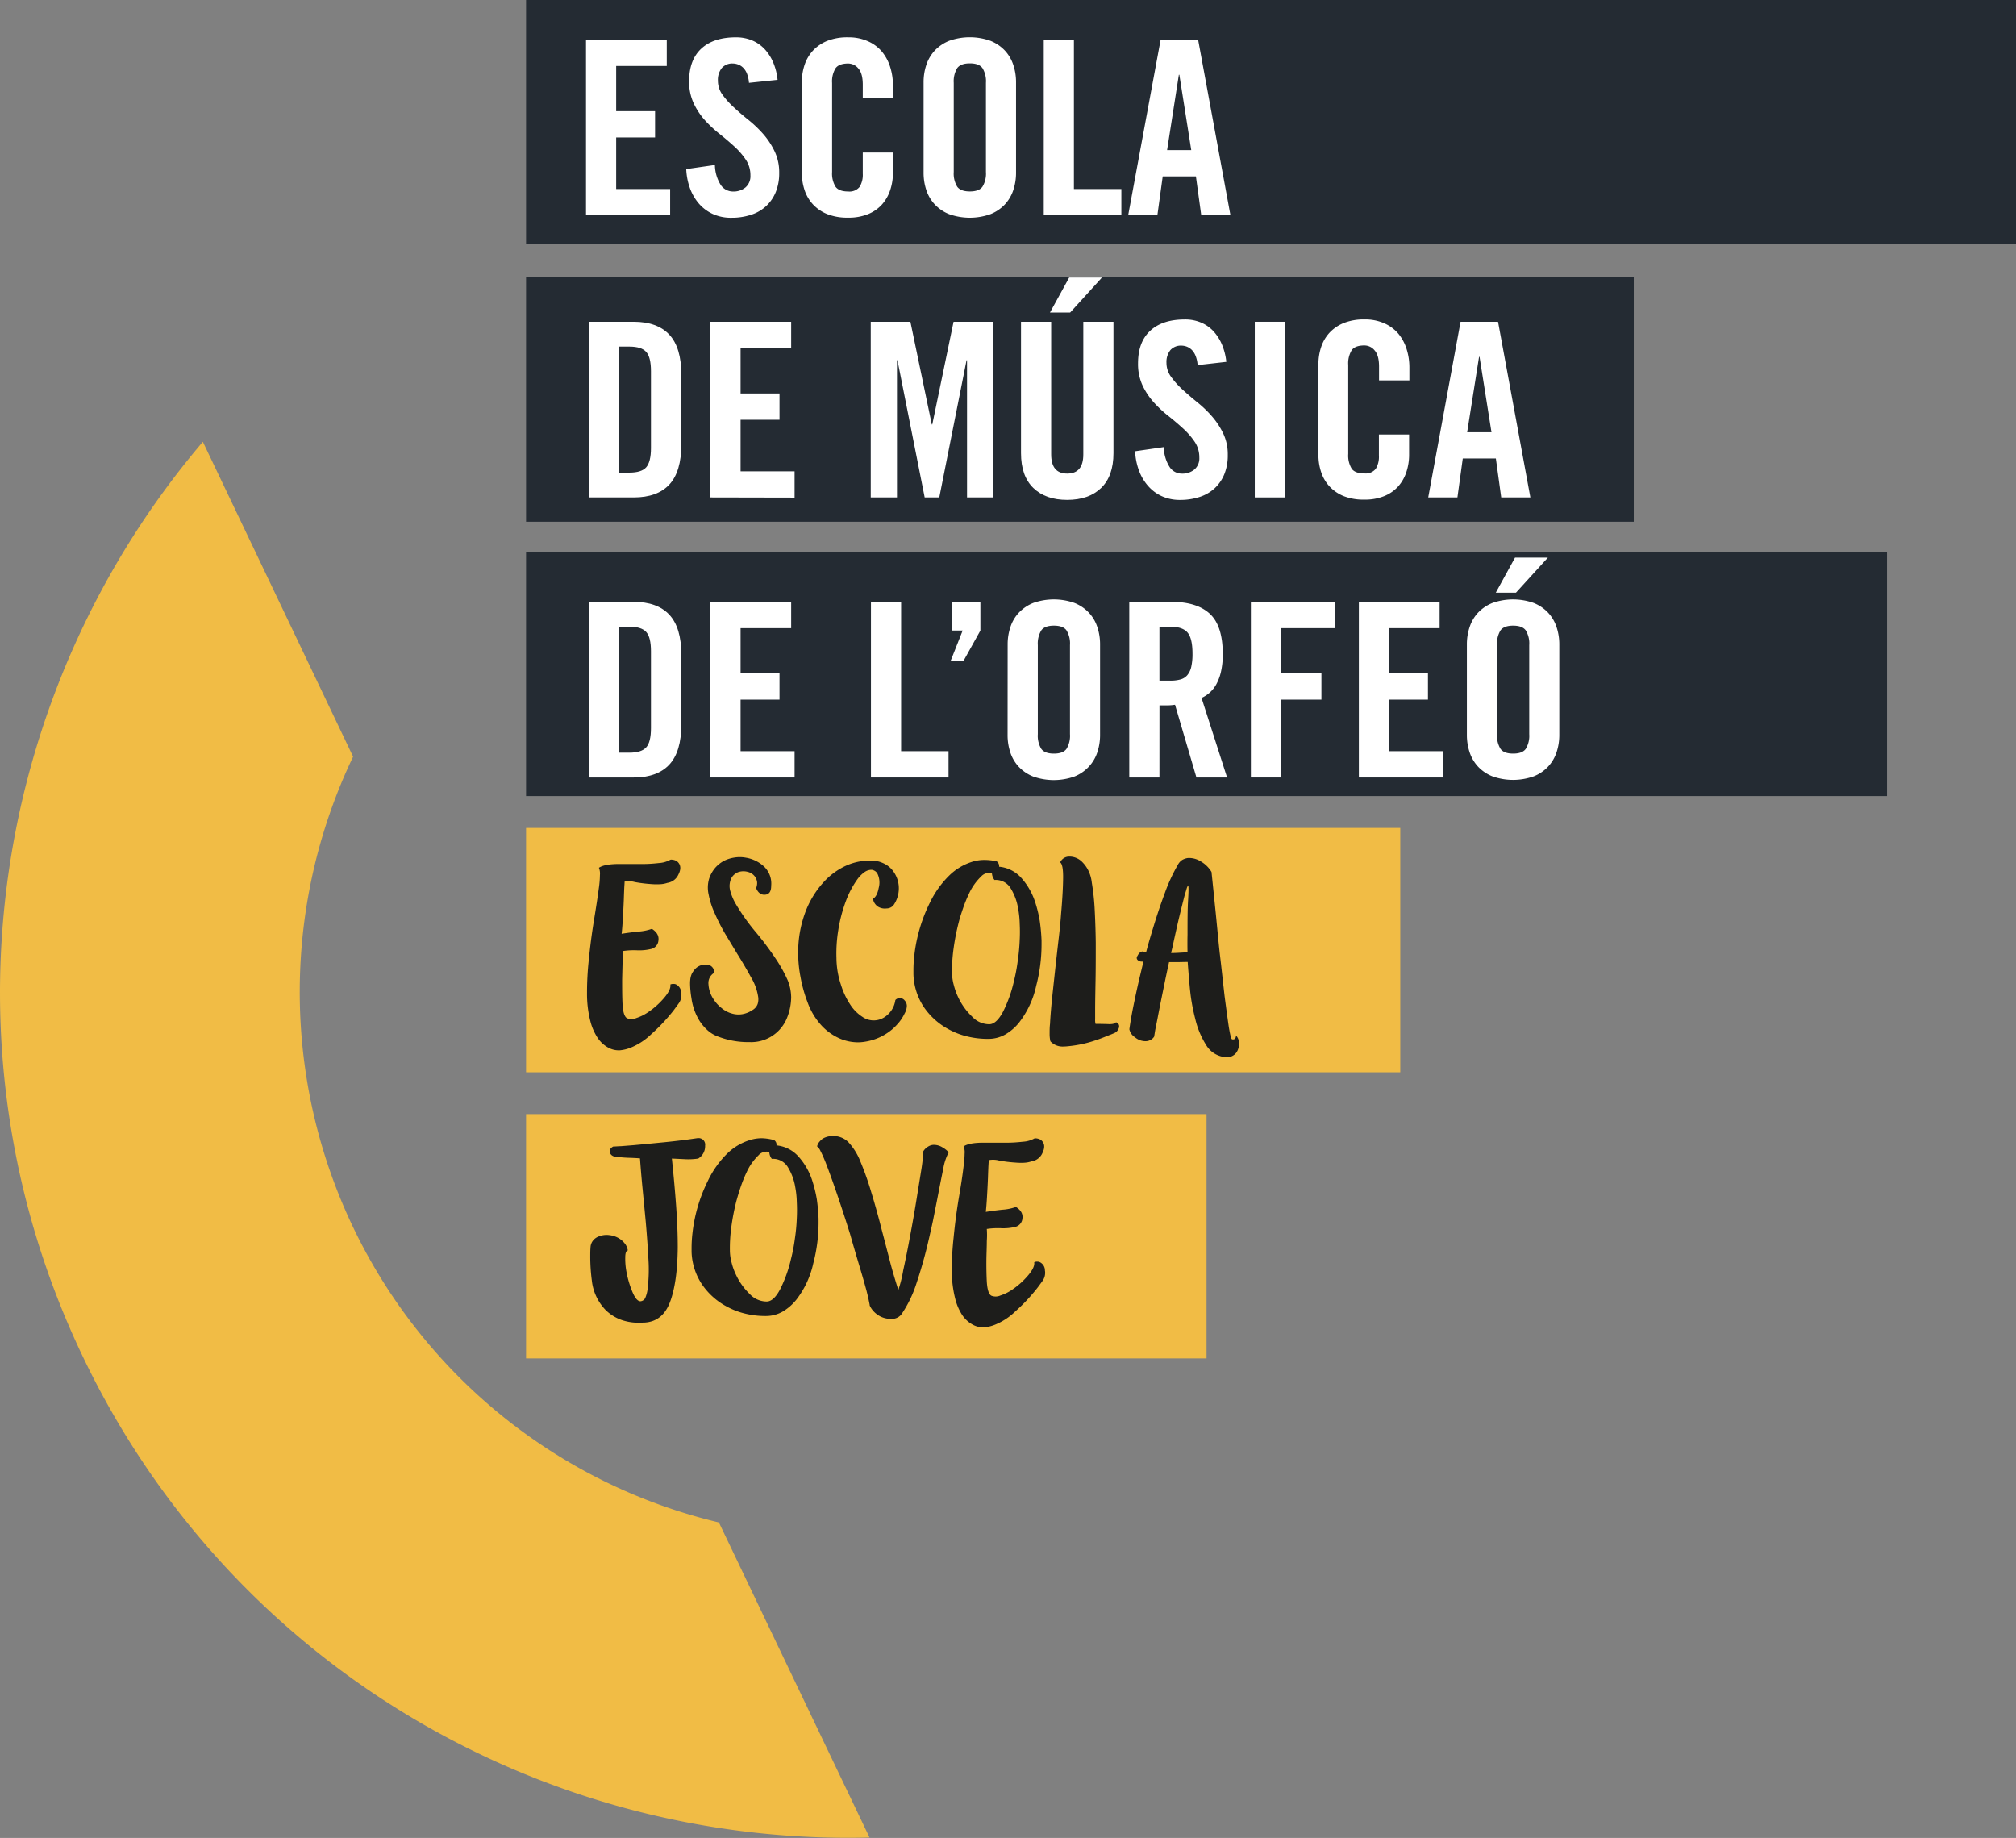 <svg id="Capa_1" data-name="Capa 1" xmlns="http://www.w3.org/2000/svg" viewBox="0 0 584.18 532.52"><rect x="0" y="0" width="584.18" height="532.52" fill="#808080" stroke="none"/><defs><style>.cls-1{fill:#242b33;}.cls-2{fill:#fff;}.cls-3{fill:#f1bc45;}.cls-4{fill:#1d1d1b;}</style></defs><rect class="cls-1" x="152.44" width="431.75" height="70.73"/><rect class="cls-1" x="152.44" y="80.37" width="320.98" height="70.79"/><rect class="cls-1" x="152.44" y="159.93" width="394.36" height="70.73"/><path class="cls-2" d="M170.49,62.39V11.5h23.4v7.61H179.23V32.22H190.5v7.61H179.23V54.77h15.64v7.62Z" transform="translate(-0.68)"/><path class="cls-2" d="M217.71,24a9.14,9.14,0,0,0-.6-2.71A5,5,0,0,0,216,19.6a4.07,4.07,0,0,0-1.44-.91,4.31,4.31,0,0,0-1.48-.29,4,4,0,0,0-3.24,1.31,5.44,5.44,0,0,0-1.13,3.7,6.81,6.81,0,0,0,1.3,4,24,24,0,0,0,3.28,3.66c1.31,1.22,2.75,2.46,4.3,3.7a34.87,34.87,0,0,1,4.3,4.12,21.92,21.92,0,0,1,3.27,5,14.08,14.08,0,0,1,1.31,6.17,14.38,14.38,0,0,1-1,5.6,11.42,11.42,0,0,1-2.82,4.09,11.69,11.69,0,0,1-4.37,2.5,17.72,17.72,0,0,1-5.6.85A12.61,12.61,0,0,1,207.21,62a12,12,0,0,1-4.06-3.06,14.48,14.48,0,0,1-2.57-4.48A18.43,18.43,0,0,1,199.53,49l8.31-1.19a11.14,11.14,0,0,0,1.69,5.78,4.27,4.27,0,0,0,3.53,1.9,5.45,5.45,0,0,0,3.66-1.2,4.28,4.28,0,0,0,1.41-3.45,8,8,0,0,0-1.3-4.51,20.79,20.79,0,0,0-3.28-3.81q-2-1.83-4.3-3.67a35.51,35.51,0,0,1-4.3-4,20.11,20.11,0,0,1-3.27-4.94,14.65,14.65,0,0,1-1.31-6.41q0-6.14,3.52-9.41t10-3.28a12,12,0,0,1,4.8.92,10.66,10.66,0,0,1,3.63,2.57,13.4,13.4,0,0,1,2.46,3.91A17.22,17.22,0,0,1,226,23.13Z" transform="translate(-0.68)"/><path class="cls-2" d="M250.69,28.48V24.54c0-2.17-.42-3.73-1.27-4.69a3.84,3.84,0,0,0-2.95-1.45c-1.79,0-3,.46-3.67,1.38a7.34,7.34,0,0,0-1,4.26v25.8a7.31,7.31,0,0,0,1,4.26c.66.92,1.88,1.38,3.67,1.38a3.74,3.74,0,0,0,3.31-1.34,6.7,6.7,0,0,0,.91-3.81V44.2h8.74v5.85a15.76,15.76,0,0,1-.81,5.08,11.85,11.85,0,0,1-2.39,4.15,11,11,0,0,1-4.06,2.79,14.79,14.79,0,0,1-5.7,1,15.74,15.74,0,0,1-6-1,11.54,11.54,0,0,1-4.16-2.79,11.3,11.3,0,0,1-2.47-4.15,15.76,15.76,0,0,1-.81-5.08V23.83a15.7,15.7,0,0,1,.81-5.07,11.26,11.26,0,0,1,2.47-4.16,11.67,11.67,0,0,1,4.16-2.79,15.74,15.74,0,0,1,6-1,13.58,13.58,0,0,1,5.7,1.13,11.25,11.25,0,0,1,4.06,3,13.19,13.19,0,0,1,2.39,4.44,17.52,17.52,0,0,1,.81,5.36v3.73Z" transform="translate(-0.68)"/><path class="cls-2" d="M268.31,23.83a15.7,15.7,0,0,1,.81-5.07,11.26,11.26,0,0,1,2.47-4.16,11.76,11.76,0,0,1,4.16-2.79,17.89,17.89,0,0,1,11.91,0,11.76,11.76,0,0,1,4.16,2.79,11.26,11.26,0,0,1,2.47,4.16,15.7,15.7,0,0,1,.81,5.07V50.05a15.76,15.76,0,0,1-.81,5.08,11.3,11.3,0,0,1-2.47,4.15,11.63,11.63,0,0,1-4.16,2.79,17.89,17.89,0,0,1-11.91,0,11.63,11.63,0,0,1-4.16-2.79,11.3,11.3,0,0,1-2.47-4.15,15.76,15.76,0,0,1-.81-5.08Zm8.74,26a7.31,7.31,0,0,0,1,4.26c.66.92,1.88,1.38,3.67,1.38s3-.46,3.66-1.38a7.31,7.31,0,0,0,1-4.26V24a7.34,7.34,0,0,0-1-4.26q-1-1.38-3.66-1.38c-1.79,0-3,.46-3.67,1.38a7.34,7.34,0,0,0-1,4.26Z" transform="translate(-0.68)"/><path class="cls-2" d="M303.13,62.39V11.5h8.74V54.77h13.75v7.62Z" transform="translate(-0.68)"/><path class="cls-2" d="M336.05,62.39h-8.46L337,11.5h10.86l9.37,50.89h-8.46l-1.55-11.28H337.6Zm2.82-18.89h7l-3.45-21.85h-.14Z" transform="translate(-0.68)"/><path class="cls-2" d="M171.3,93.23h13q6.84,0,10.33,3.74t3.48,11.63v20.16q0,7.89-3.48,11.63t-10.33,3.73h-13Zm8.74,43.7h3c2.35,0,4-.51,4.9-1.55s1.37-2.89,1.37-5.57V107.54c0-2.68-.45-4.53-1.37-5.57s-2.55-1.55-4.9-1.55h-3Z" transform="translate(-0.68)"/><path class="cls-2" d="M206.54,144.12V93.23h23.4v7.61H215.28V114h11.28v7.62H215.28v14.94h15.65v7.61Z" transform="translate(-0.68)"/><path class="cls-2" d="M288.51,93.23v50.89H280.9V104.37h-.14l-7.9,39.75h-4.23l-7.89-39.75h-.14v39.75H253V93.23h11.49l6.2,29.75h.14L277,93.23Z" transform="translate(-0.68)"/><path class="cls-2" d="M296.54,93.23h8.74v38.42q0,5.57,4.66,5.56t4.65-5.56V93.23h8.74v38.06q0,6.63-3.56,10.08t-9.83,3.46c-4.19,0-7.46-1.15-9.84-3.46s-3.56-5.66-3.56-10.08Zm14.24-2.67h-5.85l5.57-10.15H320Z" transform="translate(-0.68)"/><path class="cls-2" d="M347.71,105.78a8.77,8.77,0,0,0-.6-2.71,5,5,0,0,0-1.12-1.73,4.28,4.28,0,0,0-1.45-.92,4.54,4.54,0,0,0-1.48-.28,4.07,4.07,0,0,0-3.24,1.3,5.51,5.51,0,0,0-1.13,3.7,6.78,6.78,0,0,0,1.31,4,24,24,0,0,0,3.27,3.67q2,1.83,4.3,3.7a33.48,33.48,0,0,1,4.3,4.12,22,22,0,0,1,3.28,5,14,14,0,0,1,1.3,6.17,14.38,14.38,0,0,1-1,5.6,11.51,11.51,0,0,1-2.82,4.09,11.75,11.75,0,0,1-4.37,2.5,17.92,17.92,0,0,1-5.6.85,12.65,12.65,0,0,1-5.43-1.13,11.77,11.77,0,0,1-4-3.07,14.12,14.12,0,0,1-2.57-4.47,18.5,18.5,0,0,1-1.06-5.43l8.32-1.2a11,11,0,0,0,1.69,5.78,4.22,4.22,0,0,0,3.52,1.9,5.46,5.46,0,0,0,3.67-1.2,4.25,4.25,0,0,0,1.41-3.45,8,8,0,0,0-1.31-4.51,21.41,21.41,0,0,0-3.27-3.8q-2-1.84-4.3-3.67a34.11,34.11,0,0,1-4.3-4,20.08,20.08,0,0,1-3.28-4.93,14.79,14.79,0,0,1-1.3-6.41q0-6.14,3.52-9.41t10-3.28a11.8,11.8,0,0,1,4.79.92A10.44,10.44,0,0,1,352.33,96a13.63,13.63,0,0,1,2.47,3.91,17.48,17.48,0,0,1,1.23,4.93Z" transform="translate(-0.68)"/><path class="cls-2" d="M364.28,144.12V93.23H373v50.89Z" transform="translate(-0.68)"/><path class="cls-2" d="M400.29,110.22v-4c0-2.16-.42-3.72-1.27-4.68a3.81,3.81,0,0,0-3-1.45q-2.67,0-3.66,1.38a7.31,7.31,0,0,0-1,4.26v25.8a7.36,7.36,0,0,0,1,4.26c.66.92,1.88,1.37,3.66,1.37a3.75,3.75,0,0,0,3.32-1.33,6.75,6.75,0,0,0,.91-3.81v-6.13H409v5.85a15.75,15.75,0,0,1-.81,5.07,11.81,11.81,0,0,1-2.39,4.16,11,11,0,0,1-4.06,2.78,14.66,14.66,0,0,1-5.71,1,15.53,15.53,0,0,1-5.95-1A11.52,11.52,0,0,1,386,141a11.26,11.26,0,0,1-2.47-4.16,15.75,15.75,0,0,1-.81-5.07V105.57a15.76,15.76,0,0,1,.81-5.08A11.42,11.42,0,0,1,386,96.33a11.65,11.65,0,0,1,4.16-2.78,15.73,15.73,0,0,1,5.95-1,13.63,13.63,0,0,1,5.71,1.13,11.25,11.25,0,0,1,4.06,3,13.19,13.19,0,0,1,2.39,4.44,17.46,17.46,0,0,1,.81,5.35v3.74Z" transform="translate(-0.68)"/><path class="cls-2" d="M423,144.12h-8.46l9.37-50.89h10.86l9.37,50.89h-8.45l-1.55-11.28h-9.59Zm2.82-18.89h7.05l-3.46-21.85h-.14Z" transform="translate(-0.68)"/><path class="cls-2" d="M171.3,174.38h13q6.84,0,10.33,3.73t3.48,11.63V209.9q0,7.89-3.48,11.63t-10.33,3.74h-13Zm8.74,43.7h3q3.52,0,4.9-1.55c.92-1,1.37-2.9,1.37-5.57V188.68c0-2.67-.45-4.53-1.37-5.56s-2.55-1.55-4.9-1.55h-3Z" transform="translate(-0.68)"/><path class="cls-2" d="M206.54,225.27V174.38h23.4V182H215.28V195.1h11.28v7.61H215.28v14.94h15.65v7.62Z" transform="translate(-0.68)"/><path class="cls-2" d="M253.06,225.27V174.38h8.74v43.27h13.74v7.62Z" transform="translate(-0.68)"/><path class="cls-2" d="M284.77,182.69l-4.86,8.74h-3.74l3.46-8.74h-3.17v-8.31h8.31Z" transform="translate(-0.68)"/><path class="cls-2" d="M292.67,186.71a15.7,15.7,0,0,1,.81-5.07,11.13,11.13,0,0,1,2.47-4.16,11.72,11.72,0,0,1,4.15-2.79,17.92,17.92,0,0,1,11.92,0,11.72,11.72,0,0,1,4.15,2.79,11.13,11.13,0,0,1,2.47,4.16,15.7,15.7,0,0,1,.81,5.07v26.22a15.76,15.76,0,0,1-.81,5.08,11.16,11.16,0,0,1-2.47,4.15A11.59,11.59,0,0,1,312,225a17.92,17.92,0,0,1-11.92,0,11.59,11.59,0,0,1-4.15-2.79,11.16,11.16,0,0,1-2.47-4.15,15.76,15.76,0,0,1-.81-5.08Zm8.74,26a7.31,7.31,0,0,0,1,4.26q1,1.38,3.66,1.38c1.78,0,3-.46,3.66-1.38a7.31,7.31,0,0,0,1-4.26v-25.8a7.34,7.34,0,0,0-1-4.26c-.65-.92-1.88-1.38-3.66-1.38s-3,.46-3.66,1.38a7.34,7.34,0,0,0-1,4.26Z" transform="translate(-0.68)"/><path class="cls-2" d="M336.65,225.27h-8.74V174.38h12.26q7.33,0,11.07,3.45T355,189.39a22.42,22.42,0,0,1-.53,5.29,13.87,13.87,0,0,1-1.4,3.69,9,9,0,0,1-2,2.44,9.36,9.36,0,0,1-2.22,1.41l7.4,23.05h-8.88l-6.2-21.08a15.65,15.65,0,0,1-2.08.18l-2.43,0Zm0-28.06h3.1a10.93,10.93,0,0,0,3-.35,3.93,3.93,0,0,0,2-1.27,5.6,5.6,0,0,0,1.13-2.43,16.72,16.72,0,0,0,.35-3.77c0-3-.49-5.06-1.48-6.17s-2.65-1.65-5-1.65h-3.1Z" transform="translate(-0.68)"/><path class="cls-2" d="M363.15,225.27V174.38h24.39V182H371.89V195.1h11.7v7.61h-11.7v22.56Z" transform="translate(-0.68)"/><path class="cls-2" d="M394.44,225.27V174.38h23.4V182H403.18V195.1h11.28v7.61H403.18v14.94h15.65v7.62Z" transform="translate(-0.68)"/><path class="cls-2" d="M425.74,186.71a15.7,15.7,0,0,1,.81-5.07,11.24,11.24,0,0,1,2.46-4.16,11.76,11.76,0,0,1,4.16-2.79,17.89,17.89,0,0,1,11.91,0,11.67,11.67,0,0,1,4.16,2.79,11.26,11.26,0,0,1,2.47,4.16,15.7,15.7,0,0,1,.81,5.07v26.22a15.76,15.76,0,0,1-.81,5.08,11.3,11.3,0,0,1-2.47,4.15,11.54,11.54,0,0,1-4.16,2.79,17.89,17.89,0,0,1-11.91,0,11.63,11.63,0,0,1-4.16-2.79,11.28,11.28,0,0,1-2.46-4.15,15.76,15.76,0,0,1-.81-5.08Zm14.23-15h-5.85l5.57-10.15h9.52Zm-5.49,41a7.32,7.32,0,0,0,1,4.26c.66.92,1.88,1.38,3.67,1.38s3-.46,3.66-1.38a7.31,7.31,0,0,0,1-4.26v-25.8a7.34,7.34,0,0,0-1-4.26q-1-1.38-3.66-1.38c-1.79,0-3,.46-3.67,1.38a7.34,7.34,0,0,0-1,4.26Z" transform="translate(-0.68)"/><path class="cls-3" d="M24.65,393c43.08,90.2,134.14,141.8,228,139.4L209,441.12A158,158,0,0,1,103,219.24L59.46,128C-1.37,199.49-18.45,302.79,24.65,393Z" transform="translate(-0.68)"/><rect class="cls-3" x="152.44" y="239.89" width="253.32" height="70.79"/><rect class="cls-3" x="152.44" y="322.8" width="197.18" height="70.79"/><path class="cls-4" d="M181.67,255.44c0,.46-.07,1.15-.11,2.07s-.08,2-.12,3.21c-.07,1.77-.17,3.61-.28,5.52s-.23,3.32-.35,4.31q2.19-.35,4.77-.63a14.8,14.8,0,0,0,4-.8c1.45.92,2.09,2.05,1.89,3.39a2.74,2.74,0,0,1-2,2.41,14.63,14.63,0,0,1-4.31.41,21.48,21.48,0,0,0-4.08.23,24.93,24.93,0,0,1,0,3.5q-.06,2.25-.12,4.77c0,2.53,0,4.93.12,7.19s.59,3.64,1.32,4a3.34,3.34,0,0,0,2.65-.05,13.3,13.3,0,0,0,3.39-1.67,22.79,22.79,0,0,0,4.65-4.14c1.38-1.61,2-2.91,1.84-3.91a1.86,1.86,0,0,1,1-.17,1.45,1.45,0,0,1,.81.23,2.71,2.71,0,0,1,1.32,2.36,3.06,3.06,0,0,1,.06.63,4,4,0,0,1-.81,2.47c-.19.27-.54.73-1,1.38s-1.12,1.46-1.84,2.3a52.53,52.53,0,0,1-5,5.12,18.64,18.64,0,0,1-6.09,4,11,11,0,0,1-3.16.75h-.29a6.17,6.17,0,0,1-2.81-.69,8.7,8.7,0,0,1-3.34-3.05,15.67,15.67,0,0,1-2-4.6,32.12,32.12,0,0,1-1-8.33v-.06a87.54,87.54,0,0,1,.52-9.48q.57-5.86,1.49-11.44t1.44-9.49a28,28,0,0,0,.29-3.62,4.49,4.49,0,0,0-.29-2.13q1.44-1,5.23-1.09H187c1.69,0,3.24-.13,4.66-.29a7.68,7.68,0,0,0,3.22-.92.46.46,0,0,1,.23-.06,3.15,3.15,0,0,1,1.26.23,2.22,2.22,0,0,1,.92.69c.69.85.69,2,0,3.34a4.15,4.15,0,0,1-3.22,2.47,7.52,7.52,0,0,1-2.24.4,19.67,19.67,0,0,1-2.53-.05,42.66,42.66,0,0,1-4.66-.58A6.54,6.54,0,0,0,181.67,255.44Z" transform="translate(-0.68)"/><path class="cls-4" d="M224.15,256.64c0,1.61-.54,2.47-1.72,2.59s-2.07-.52-2.65-1.9a4,4,0,0,0,.29-1.72,3.68,3.68,0,0,0-.46-1.38,3.64,3.64,0,0,0-2.24-1.61,4.63,4.63,0,0,0-2.88.11,4.27,4.27,0,0,0-1.32.92,3.61,3.61,0,0,0-.86,1.56,5.26,5.26,0,0,0,.05,3.16,15.46,15.46,0,0,0,1.61,3.68,60.11,60.11,0,0,0,5.64,7.93,88.06,88.06,0,0,1,6.32,8.51,40.33,40.33,0,0,1,3,5.52,13.36,13.36,0,0,1,1,4.65,3.68,3.68,0,0,1,0,.58,16.21,16.21,0,0,1-1.27,5.86A11.18,11.18,0,0,1,218,301.94h-.52a24.28,24.28,0,0,1-8.56-1.55,9.13,9.13,0,0,1-3.34-2,13.15,13.15,0,0,1-2.36-2.88,16.81,16.81,0,0,1-2.18-6.32,27.61,27.61,0,0,1-.4-4.25,9.61,9.61,0,0,1,.06-1.1,5.49,5.49,0,0,1,.45-1.72,6.71,6.71,0,0,1,.87-1.27,4,4,0,0,1,3.56-1.32,2.07,2.07,0,0,1,2,2.36,3.44,3.44,0,0,0-1.61,3.28,8.74,8.74,0,0,0,1.49,4.37,10.18,10.18,0,0,0,2.3,2.52,8,8,0,0,0,3.05,1.61,6.81,6.81,0,0,0,2.93.18,7.7,7.7,0,0,0,3.1-1.27,3.33,3.33,0,0,0,1.38-1.67,4.59,4.59,0,0,0,.12-2.29,15.34,15.34,0,0,0-2.07-5.52q-1.72-3.16-3.91-6.67-1.78-2.94-3.62-6a56.69,56.69,0,0,1-3-5.92,23.13,23.13,0,0,1-1.72-5.35,9,9,0,0,1,.17-4.65,9.5,9.5,0,0,1,1.72-3.05,9.29,9.29,0,0,1,2.48-2,10.1,10.1,0,0,1,3.16-1,9.26,9.26,0,0,1,1.49-.12,9.43,9.43,0,0,1,1.78.17,10.13,10.13,0,0,1,5.29,2.59A6.82,6.82,0,0,1,224.15,256.64Z" transform="translate(-0.68)"/><path class="cls-4" d="M259.78,262a2.54,2.54,0,0,1-2.18,1.21,3.83,3.83,0,0,1-2.7-.64,4.21,4.21,0,0,1-.81-.92,2.57,2.57,0,0,1-.4-1.26c.77-.46,1.3-1.5,1.61-3.1a5.85,5.85,0,0,0-.29-4,2.06,2.06,0,0,0-.69-.86,2.42,2.42,0,0,0-1-.41,3.47,3.47,0,0,0-2,.58,9.07,9.07,0,0,0-2,1.9,26.62,26.62,0,0,0-3.45,6.38,43.23,43.23,0,0,0-2.3,8.73,41.58,41.58,0,0,0-.51,7.94,25,25,0,0,0,1.26,7.64,22.57,22.57,0,0,0,2.82,6,11.8,11.8,0,0,0,3.39,3.39,5.7,5.7,0,0,0,6.09.35,7,7,0,0,0,3.51-5.18,1.76,1.76,0,0,1,2.7.12,2.3,2.3,0,0,1,.63,1.61,4.7,4.7,0,0,1-.63,2.12,12.34,12.34,0,0,1-2.13,3.17,14.61,14.61,0,0,1-2.81,2.47,15.8,15.8,0,0,1-6.56,2.58,12.06,12.06,0,0,1-2.07.18,13.56,13.56,0,0,1-5-1,15.87,15.87,0,0,1-5.4-3.74,19.89,19.89,0,0,1-4.2-6.95,39.54,39.54,0,0,1-2-7.19,36.46,36.46,0,0,1-.69-6.95v-.12a33.19,33.19,0,0,1,2-11.55,26.73,26.73,0,0,1,5.46-9,20,20,0,0,1,6.49-4.71,16.59,16.59,0,0,1,6.84-1.44h.92a8.22,8.22,0,0,1,2.94.75,7.4,7.4,0,0,1,2.35,1.66,8.44,8.44,0,0,1,2.13,4.78A8.57,8.57,0,0,1,259.78,262Z" transform="translate(-0.68)"/><path class="cls-4" d="M289.5,249.57a1.62,1.62,0,0,1,.69,1.55,9.85,9.85,0,0,1,6.21,3,19.53,19.53,0,0,1,4.31,7.47,36.16,36.16,0,0,1,1.26,5.24,54.15,54.15,0,0,1,.52,5.69v1.15a47.11,47.11,0,0,1-1.55,11.95A26.47,26.47,0,0,1,296,296.25a14.25,14.25,0,0,1-4.08,3.51A9.89,9.89,0,0,1,287,301h-.06a24.81,24.81,0,0,1-5.92-.69,21.32,21.32,0,0,1-5.29-2,20.23,20.23,0,0,1-7.36-6.55,18.14,18.14,0,0,1-3-9.49v-1.21a34.85,34.85,0,0,1,.23-4,44.47,44.47,0,0,1,.92-5.46,46,46,0,0,1,3.56-9.95,28.19,28.19,0,0,1,5.69-8,16.46,16.46,0,0,1,6.33-3.86,11.73,11.73,0,0,1,3.85-.63A15.75,15.75,0,0,1,289.5,249.57ZM285,253.94a16.24,16.24,0,0,0-3.56,5.06,39.12,39.12,0,0,0-1.61,3.91c-.5,1.46-1,2.95-1.38,4.48a66.07,66.07,0,0,0-1.44,7.36,47.15,47.15,0,0,0-.46,7,14.14,14.14,0,0,0,.52,3.68,19.32,19.32,0,0,0,1.32,3.63,18.92,18.92,0,0,0,4,5.51,6.82,6.82,0,0,0,4.94,2.19c1.38,0,2.71-1.21,4-3.62a38.54,38.54,0,0,0,3.16-8.86,50.14,50.14,0,0,0,1.09-5.8,56.32,56.32,0,0,0,.58-6.1,47.42,47.42,0,0,0,0-4.77,25.58,25.58,0,0,0-.46-4.37,15.85,15.85,0,0,0-2.3-6.09,5,5,0,0,0-4.54-2.18,3.45,3.45,0,0,1-.75-2A3.22,3.22,0,0,0,285,253.94Z" transform="translate(-0.68)"/><path class="cls-4" d="M307.89,249.86a2.86,2.86,0,0,1,2.76-1.67h.11a5.18,5.18,0,0,1,3.62,1.67,9.31,9.31,0,0,1,1.67,2.36,10.49,10.49,0,0,1,1,3.5,67.8,67.8,0,0,1,.86,8.22q.23,4.55.29,9.2c0,3.76,0,7.36-.06,10.81s-.12,6.28-.12,8.51c0,1.18,0,2.14,0,2.87a4,4,0,0,0,.12,1.32q1.54,0,3.51.06c1.26.08,2.07-.09,2.41-.52a1.21,1.21,0,0,1,.92,1.15,1.69,1.69,0,0,1-.06.41,2.42,2.42,0,0,1-1.43,1.61l-3,1.2c-1.15.46-2.36.88-3.63,1.27a34.41,34.41,0,0,1-6.89,1.32,8.57,8.57,0,0,1-1,.06,4.83,4.83,0,0,1-3.91-1.5,9,9,0,0,1-.23-1.89v-.58c0-.73,0-1.59.12-2.59q.17-3.39.68-8.22c.35-3.22.71-6.59,1.1-10.11q.39-3.51.8-7t.63-6.61q.52-5.92.58-10.06C308.79,251.89,308.5,250.28,307.89,249.86Z" transform="translate(-0.68)"/><path class="cls-4" d="M331.28,278.6c-.81-.19-1.21-.55-1.21-1.09a.93.93,0,0,1,.23-.57c.42-.85.94-1.27,1.55-1.27.27.08.58.15.92.23a.22.22,0,0,1,.06-.17c.57-2.15,1.19-4.27,1.84-6.38q1.72-5.75,3.62-10.81a49.6,49.6,0,0,1,3.68-7.93,3.75,3.75,0,0,1,1.26-1.44,4.66,4.66,0,0,1,1.73-.58h.4a6.41,6.41,0,0,1,3.28,1,8.7,8.7,0,0,1,3.1,3.05c.31,2.95.67,6.51,1.1,10.69s.8,8.35,1.26,12.65q.4,3.33.75,6.55t.69,6.15q.69,5.29,1.2,8.8c.39,2.33.69,3.54.92,3.62a.88.88,0,0,0,.87-.12,1.34,1.34,0,0,0,.28-1,3.14,3.14,0,0,1,.87,2.47v.11a3.94,3.94,0,0,1-1.15,2.88,4.25,4.25,0,0,1-1.27.74,4.79,4.79,0,0,1-1.09.12,5.52,5.52,0,0,1-.81-.06,7.17,7.17,0,0,1-5.17-3.45,24.81,24.81,0,0,1-3.16-7.59c-.42-1.61-.79-3.33-1.09-5.17s-.48-3.66-.64-5.58-.34-3.83-.46-5.74c-1.11,0-2.22.05-3.33.05h-2.07q-.75,3.39-1.44,6.79c-.76,3.71-1.4,6.88-1.89,9.48q-.41,2.07-.69,3.45c-.16,1-.25,1.57-.29,1.84a2.54,2.54,0,0,1-1.09,1,2.89,2.89,0,0,1-1.38.35,4.64,4.64,0,0,1-3.11-1.15,3.6,3.6,0,0,1-1.61-2.3c.27-2,.69-4.41,1.27-7.24s1.24-5.85,2-9q.4-1.67.81-3.39A5.14,5.14,0,0,1,331.28,278.6Zm13.51-7.82c0-4,0-7.33.17-10.06s.15-4.11,0-4.19a3.45,3.45,0,0,0-.4.86c-.16.54-.37,1.25-.64,2.13q-.63,2.46-1.6,6.44c-.62,2.64-1.25,5.48-1.9,8.5l-.4,1.67c1.22,0,2.51-.09,3.85-.17h.92C344.75,274.16,344.75,272.43,344.79,270.78Z" transform="translate(-0.68)"/><path class="cls-4" d="M202.82,329.76H203a1.88,1.88,0,0,1,2,2.16v.17a4.16,4.16,0,0,1-2,3.59,19.39,19.39,0,0,1-4.1.17l-3.53-.17q.79,7.53,1.25,14t.45,11.85q-.1,10-2.22,15.67t-7.35,6c-.53,0-1,.05-1.48.05a15.15,15.15,0,0,1-5.19-.79,12.62,12.62,0,0,1-4.61-2.85,14.5,14.5,0,0,1-4.05-8.66,52.45,52.45,0,0,1-.45-6.73c0-1.1,0-2.16.11-3.19a3.42,3.42,0,0,1,.74-1.65,3.76,3.76,0,0,1,1.31-1,6,6,0,0,1,3.42-.51,6.71,6.71,0,0,1,3.31,1.31,6.57,6.57,0,0,1,1.31,1.37,4.24,4.24,0,0,1,.68,1.76c-.49.08-.74.76-.74,2.06a20.28,20.28,0,0,0,.4,4.38,27.82,27.82,0,0,0,1.71,5.65c.76,1.78,1.54,2.66,2.33,2.62a1.67,1.67,0,0,0,1.37-1,9.5,9.5,0,0,0,.69-2.73,46.78,46.78,0,0,0,.22-8.38c-.19-3.5-.45-7.16-.79-11-.31-3.23-.61-6.42-.92-9.57s-.55-6.1-.74-8.72c-1-.08-2.12-.13-3.3-.17s-2.15-.12-3-.23c-1.26,0-2-.36-2.34-1.08s-.06-1.41.86-1.94c.49,0,1.25-.08,2.28-.11l3.64-.29q3.82-.35,8.89-.85T202.82,329.76Z" transform="translate(-0.68)"/><path class="cls-4" d="M225,330.33a1.55,1.55,0,0,1,.68,1.53,9.76,9.76,0,0,1,6.16,3,19.09,19.09,0,0,1,4.27,7.4,37.14,37.14,0,0,1,1.26,5.19,56.27,56.27,0,0,1,.51,5.64v1.14a46.33,46.33,0,0,1-1.54,11.85,26.35,26.35,0,0,1-4.9,10.49,14.42,14.42,0,0,1-4,3.47,9.74,9.74,0,0,1-4.9,1.26h-.05a24.33,24.33,0,0,1-5.87-.69,21.14,21.14,0,0,1-5.25-2,20.06,20.06,0,0,1-7.29-6.5,17.9,17.9,0,0,1-3-9.4v-1.2a36.7,36.7,0,0,1,.23-4,45.12,45.12,0,0,1,4.44-15.27,28,28,0,0,1,5.64-8,16.26,16.26,0,0,1,6.27-3.82,11.64,11.64,0,0,1,3.82-.63A14.92,14.92,0,0,1,225,330.33Zm-4.45,4.33a16,16,0,0,0-3.53,5,36.34,36.34,0,0,0-1.59,3.88c-.5,1.44-.95,2.92-1.37,4.44a65,65,0,0,0-1.43,7.3,45,45,0,0,0-.45,6.95,13.83,13.83,0,0,0,.51,3.64,18,18,0,0,0,1.31,3.59,18.67,18.67,0,0,0,3.93,5.47,6.74,6.74,0,0,0,4.9,2.17q2.06,0,3.94-3.59a38.8,38.8,0,0,0,3.13-8.78A49.28,49.28,0,0,0,231,359a52.84,52.84,0,0,0,.57-6,46.63,46.63,0,0,0,0-4.73,26.05,26.05,0,0,0-.45-4.33,15.82,15.82,0,0,0-2.28-6,5,5,0,0,0-4.5-2.17,3.37,3.37,0,0,1-.74-2A3.17,3.17,0,0,0,220.53,334.66Z" transform="translate(-0.68)"/><path class="cls-4" d="M237.45,332.15a3.22,3.22,0,0,1,.86-1.54,3.53,3.53,0,0,1,1.37-1,5.84,5.84,0,0,1,2.33-.46,10.34,10.34,0,0,1,1.08.06,6.27,6.27,0,0,1,3.37,1.65,17.75,17.75,0,0,1,3.53,5.64,84.83,84.83,0,0,1,3.13,8.83q.81,2.63,1.6,5.47t1.54,5.82c.8,3,1.57,6,2.33,8.94s1.6,5.66,2.4,8.21a36.88,36.88,0,0,0,1.42-5.7q1.08-4.91,2.22-11.17c.61-3.27,1.18-6.55,1.71-9.86s1-6.13,1.37-8.49c.19-1.25.32-2.31.4-3.19a8.62,8.62,0,0,0,.11-1.77,3.93,3.93,0,0,1,1.37-1.36,3.3,3.3,0,0,1,1.48-.52,4.74,4.74,0,0,1,2.74.74,6.54,6.54,0,0,1,1.77,1.43A15.74,15.74,0,0,0,274,338.7c-.54,2.59-1.14,5.66-1.83,9.23l-1.19,6c-.46,2.09-.93,4.2-1.43,6.32q-1.43,6-3.3,11.57a34.73,34.73,0,0,1-4.33,8.95,3.45,3.45,0,0,1-2.74,1.36h-.46a6.63,6.63,0,0,1-3-.74,7.14,7.14,0,0,1-1.76-1.31,6.46,6.46,0,0,1-1.26-1.82c0-.27-.13-.78-.28-1.54s-.36-1.61-.63-2.68q-.8-3-2.11-7.35T247,357.51q-1.83-5.86-3.76-11.51t-3.36-9.29c-.54-1.33-1-2.39-1.43-3.19A3.56,3.56,0,0,0,237.45,332.15Z" transform="translate(-0.68)"/><path class="cls-4" d="M287.19,336.14c0,.45-.07,1.14-.11,2.05s-.08,2-.12,3.19c-.07,1.75-.17,3.57-.28,5.47s-.23,3.29-.34,4.28c1.44-.23,3-.44,4.73-.63a14.55,14.55,0,0,0,4-.8c1.44.91,2.07,2,1.88,3.36a2.74,2.74,0,0,1-2,2.4,14.69,14.69,0,0,1-4.27.4,22.07,22.07,0,0,0-4.05.22,24.65,24.65,0,0,1,0,3.48c0,1.48-.07,3.06-.11,4.73q-.06,3.76.11,7.12c.15,2.28.59,3.61,1.31,4a3.34,3.34,0,0,0,2.63-.06,13,13,0,0,0,3.36-1.65,22.41,22.41,0,0,0,4.61-4.1q2.06-2.4,1.83-3.88a1.91,1.91,0,0,1,1-.17,1.41,1.41,0,0,1,.79.23,2.66,2.66,0,0,1,1.31,2.34,3,3,0,0,1,.06.62,4,4,0,0,1-.8,2.45c-.19.27-.53.73-1,1.37s-1.11,1.45-1.83,2.28a50.26,50.26,0,0,1-4.95,5.07,18.4,18.4,0,0,1-6,3.93,10.86,10.86,0,0,1-3.14.75h-.28a6.19,6.19,0,0,1-2.8-.69,8.59,8.59,0,0,1-3.3-3,15.52,15.52,0,0,1-1.94-4.56,32.46,32.46,0,0,1-1-8.26V368a86.23,86.23,0,0,1,.52-9.4q.56-5.8,1.48-11.34c.64-3.68,1.12-6.82,1.42-9.4a27.6,27.6,0,0,0,.29-3.59,4.42,4.42,0,0,0-.29-2.11q1.43-1,5.19-1.08h7.46c1.67,0,3.21-.14,4.62-.29a7.54,7.54,0,0,0,3.19-.91.49.49,0,0,1,.23-.06,3.1,3.1,0,0,1,1.25.23,2,2,0,0,1,.91.69q1,1.25,0,3.3a4.1,4.1,0,0,1-3.19,2.45,7.77,7.77,0,0,1-2.22.4,17.81,17.81,0,0,1-2.51-.06,39.5,39.5,0,0,1-4.61-.57A6.76,6.76,0,0,0,287.19,336.14Z" transform="translate(-0.68)"/></svg>